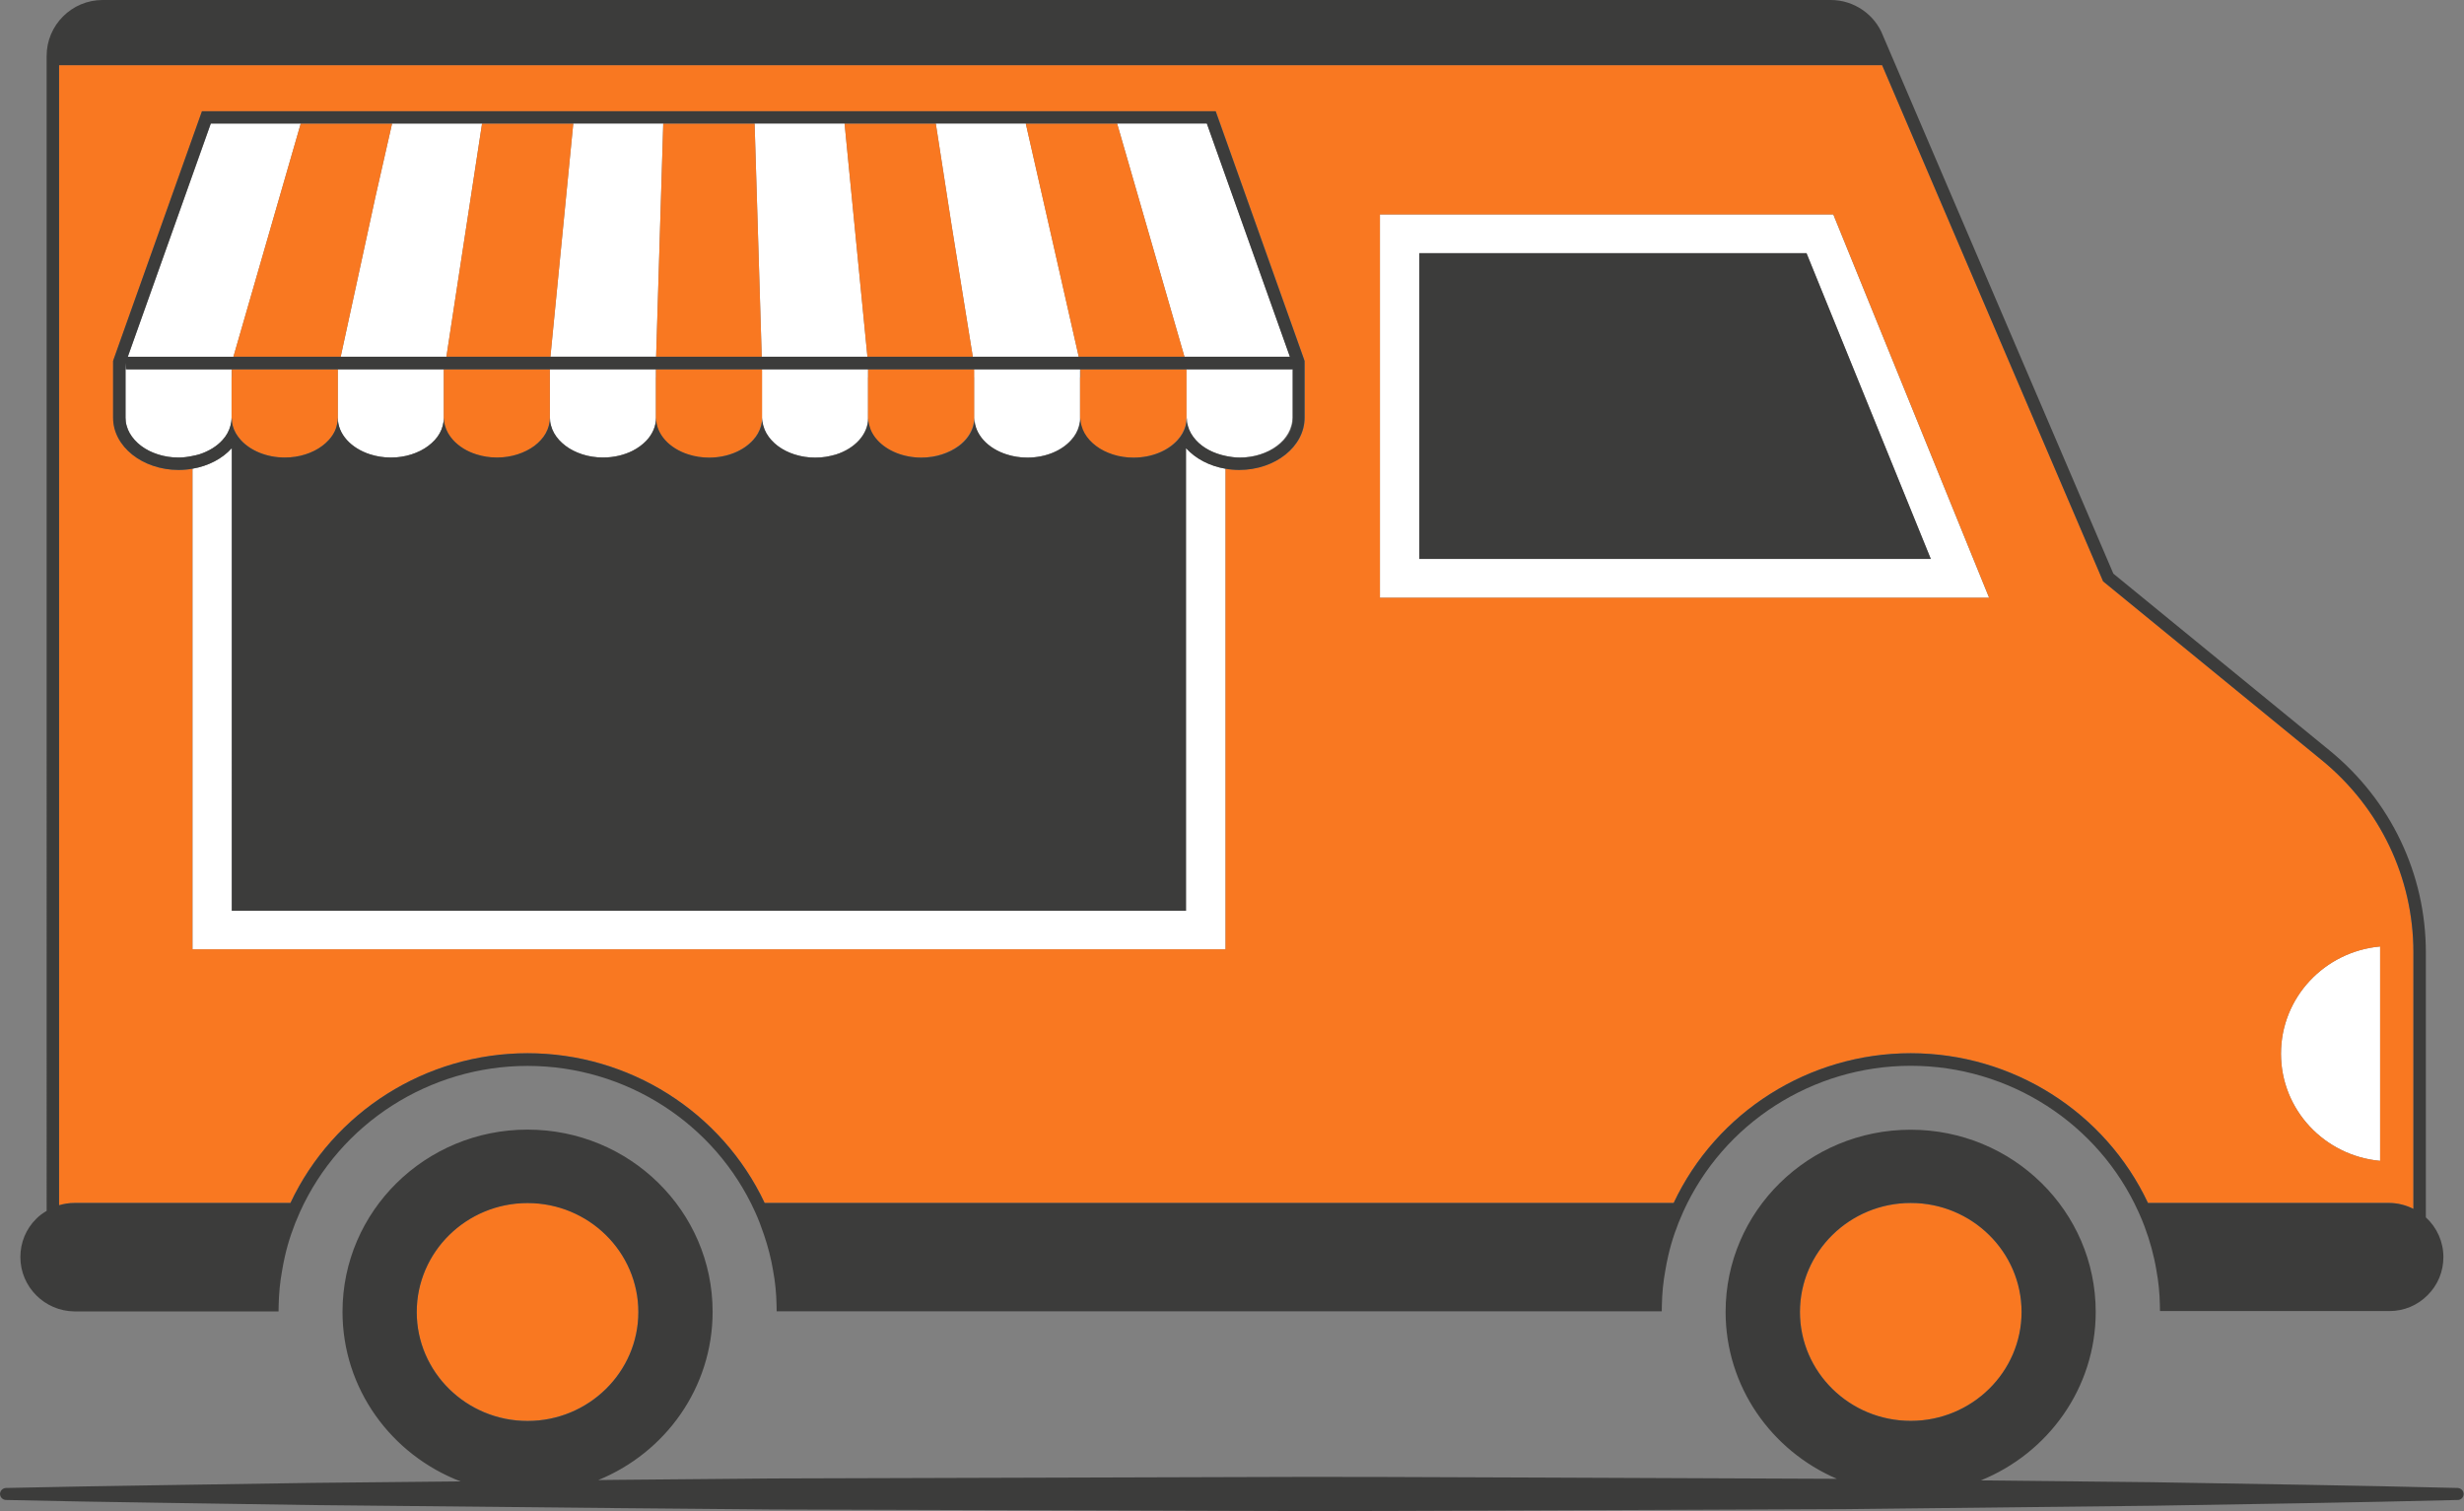 <?xml version="1.0" encoding="UTF-8"?><svg xmlns="http://www.w3.org/2000/svg" xmlns:xlink="http://www.w3.org/1999/xlink" height="133.5" id="Layer_1" preserveAspectRatio="xMidYMid meet" version="1.1" viewBox="-0.0 0.0 217.7 133.5" width="217.7" x="0" xml:space="preserve" y="0" zoomAndPan="magnify"><rect x="-0.0" y="0.0" width="217.7" height="133.5" fill="#808080" stroke="none"/><g><g id="change1_1"><path d="M114.18,32.07L114.18,32.07l0,4.83c0,0.24-0.03,0.48-0.1,0.71c-0.12,0.46-0.37,0.88-0.7,1.26 c-0.34,0.37-0.77,0.7-1.27,0.95c-0.5,0.25-1.07,0.44-1.68,0.53c-0.3,0.05-0.62,0.07-0.94,0.07c-0.43,0-0.83-0.06-1.22-0.14 c-1.1-0.22-2.04-0.72-2.66-1.41c-0.34-0.37-0.58-0.8-0.71-1.26c-0.06-0.23-0.1-0.47-0.1-0.71v-3.56v-0.72h9.37V32.07z M86.06,33.34 v2.96v0.61c0,1.46,1.18,2.71,2.86,3.24c0.56,0.18,1.18,0.28,1.82,0.28c1.62,0,3.04-0.61,3.88-1.55c0.34-0.37,0.58-0.8,0.7-1.26 c0.06-0.23,0.1-0.47,0.1-0.71V36.3v-2.96v-0.72h-9.37V33.34z M67.32,33.34v2.96v0.61c0,0.24,0.03,0.48,0.1,0.71 c0.12,0.46,0.37,0.88,0.71,1.26c0.67,0.75,1.72,1.29,2.94,1.48c0.31,0.05,0.62,0.07,0.94,0.07c0.32,0,0.64-0.02,0.94-0.07 s0.6-0.12,0.88-0.2c1.68-0.53,2.86-1.78,2.86-3.24V36.3v-2.96v-0.72h-9.37V33.34z M49.38,38.87c0.34,0.37,0.77,0.7,1.27,0.95 c0.5,0.25,1.07,0.44,1.68,0.53c0.31,0.05,0.62,0.07,0.94,0.07c0.97,0,1.87-0.22,2.62-0.6c0.47-0.24,0.87-0.54,1.2-0.88 c0.54-0.57,0.86-1.28,0.86-2.03c0,0,0,0,0,0c0,0,0,0,0,0V36.3v-2.96v-0.72h-9.37v0.72v2.96v0.61c0,0.24,0.03,0.48,0.1,0.71 C48.8,38.07,49.04,38.5,49.38,38.87z M32.7,40.15c0.56,0.18,1.18,0.28,1.82,0.28c0.32,0,0.64-0.02,0.94-0.07 c0.61-0.09,1.18-0.28,1.68-0.53c0.5-0.25,0.93-0.58,1.27-0.95c0.34-0.37,0.58-0.8,0.7-1.26c0.06-0.23,0.1-0.47,0.1-0.71V36.3v-2.96 v-0.72h-9.37v0.72v2.96v0.61C29.83,38.36,31.02,39.61,32.7,40.15z M17.6,40.15c0.84-0.27,1.56-0.71,2.06-1.27 c0.34-0.37,0.58-0.8,0.7-1.26c0.06-0.23,0.1-0.47,0.1-0.71v-3.56v-0.72h-9.37v-0.55h0v4.83c0,0.24,0.03,0.48,0.1,0.71 c0.12,0.46,0.37,0.88,0.71,1.26c0.67,0.75,1.72,1.29,2.94,1.48c0.31,0.05,0.62,0.07,0.94,0.07c0.21,0,0.42-0.01,0.62-0.04 c0.2-0.02,0.4-0.06,0.6-0.1C17.2,40.24,17.41,40.21,17.6,40.15z M114.18,32.07L114.18,32.07L114.18,32.07L114.18,32.07z M11.09,32.07L11.09,32.07L11.09,32.07L11.09,32.07z M39.44,31.52l2.21-14.45l0.94-6.15h-7.95l-1.47,6.47L30.1,31.52h9.19H39.44z M113.98,31.52l-7.34-20.61h-4.72H98.7h0l5.95,20.61H113.98z M85.95,31.52h9.3h0.06l-2.24-9.88l-2.44-10.73h-7.95l1.4,9.02 L85.95,31.52z M76.64,31.52l-2.02-20.61h-4.65h-3.3l0.63,20.61H76.64z M57.97,31.52l0.63-20.61h-7.95h0l-0.57,5.81l-1.45,14.79 h0.15H57.97z M26.57,10.92h-3.05h-4.89l-7.34,20.61h9.33L26.57,10.92z M161.97,18.94l13.77,33.87h-53.82V18.94H161.97z M170.59,49.38l-10.98-27.01H125.4v27.01H170.59z M201.53,93.09c0,4.96,3.85,9.02,8.76,9.47V83.62 C205.37,84.06,201.53,88.13,201.53,93.09z M104.79,39.63v40.83h-84.3V39.63c-0.01-0.01-0.01-0.01-0.02-0.02 c-0.82,0.91-2.05,1.56-3.46,1.8v42.47h91.27V41.41c-1.42-0.24-2.64-0.9-3.46-1.8C104.8,39.61,104.79,39.62,104.79,39.63z" fill="#fff"/></g><g><g fill="#f97821" id="change2_1"><path d="M57.95,33.34v2.96v0.61c0,1.46,1.18,2.71,2.86,3.24c0.56,0.18,1.18,0.28,1.82,0.28 c1.62,0,3.04-0.61,3.89-1.55c0.34-0.37,0.58-0.8,0.71-1.26c0.06-0.23,0.1-0.47,0.1-0.71V36.3v-2.96v-0.72h-9.37V33.34z" fill="inherit"/><path d="M76.69,33.34v2.96v0.61c0,0,0,0,0,0c0,0,0,0,0,0c0,0.31,0.06,0.61,0.16,0.89c0.02,0.05,0.03,0.1,0.05,0.15 c0.07,0.17,0.15,0.33,0.25,0.48c0.1,0.15,0.21,0.3,0.34,0.44c0.84,0.93,2.27,1.55,3.89,1.55c0.65,0,1.26-0.1,1.82-0.28 s1.07-0.44,1.49-0.75c0.64-0.48,1.09-1.09,1.28-1.78c0.06-0.23,0.1-0.47,0.1-0.71c0,0,0,0,0,0c0,0,0,0,0,0V36.3v-2.96v-0.72 h-9.37V33.34z" fill="inherit"/><path d="M114.08,37.62c-0.12,0.46-0.37,0.88-0.7,1.26C113.71,38.5,113.96,38.07,114.08,37.62z" fill="inherit"/><path d="M11.89,38.87c-0.34-0.37-0.58-0.8-0.71-1.26C11.31,38.07,11.56,38.5,11.89,38.87z" fill="inherit"/><path d="M95.43,33.34v2.96v0.61c0,0.24,0.03,0.48,0.1,0.71c0.12,0.46,0.37,0.88,0.71,1.26 c0.34,0.37,0.77,0.7,1.27,0.95c0.5,0.25,1.07,0.44,1.68,0.53c0.3,0.05,0.62,0.07,0.94,0.07c1.62,0,3.04-0.61,3.89-1.55 c0.34-0.37,0.58-0.8,0.71-1.26c0.05-0.18,0.07-0.37,0.08-0.57c0-0.05,0.02-0.09,0.02-0.14v-3.56v-0.72h-9.37V33.34z" fill="inherit"/><path d="M20.46,33.34v3.56c0,0.05,0.02,0.09,0.02,0.14c0.01,0.19,0.03,0.39,0.08,0.57c0.12,0.46,0.37,0.88,0.71,1.26 c0.84,0.93,2.27,1.55,3.89,1.55c0.32,0,0.64-0.02,0.94-0.07c0.61-0.09,1.18-0.28,1.68-0.53s0.93-0.58,1.27-0.95 c0.13-0.14,0.24-0.29,0.34-0.44c0.07-0.12,0.14-0.23,0.2-0.36c0.08-0.18,0.14-0.36,0.18-0.55c0.05-0.2,0.08-0.41,0.08-0.62 c0,0,0,0,0,0c0,0,0,0,0,0V36.3v-2.96v-0.72h-9.37V33.34z" fill="inherit"/><path d="M39.21,33.34v2.96v0.61c0,0.24,0.03,0.48,0.1,0.71c0.12,0.46,0.37,0.88,0.71,1.26 c0.51,0.56,1.22,1.01,2.06,1.27c0.56,0.18,1.18,0.28,1.82,0.28c0.65,0,1.26-0.1,1.82-0.28s1.07-0.44,1.49-0.75 c0.21-0.16,0.4-0.33,0.57-0.52c0.34-0.37,0.58-0.8,0.7-1.26c0.06-0.23,0.1-0.47,0.1-0.71V36.3v-2.96v-0.72h-9.37V33.34z" fill="inherit"/><path d="M168.82,106.28c-5.4,0-9.79,4.32-9.79,9.63c0,5.31,4.39,9.62,9.79,9.62c5.4,0,9.79-4.32,9.79-9.62 C178.61,110.6,174.22,106.28,168.82,106.28z" fill="inherit"/><path d="M42.65 10.92L42.59 10.92 41.65 17.07 39.44 31.52 48.63 31.52 50.08 16.73 50.65 10.92 50.59 10.92z" fill="inherit"/><path d="M34.58 10.92L26.63 10.92 26.63 10.92 26.57 10.92 26.57 10.92 20.62 31.52 20.63 31.52 29.97 31.52 30.1 31.52 33.17 17.39 34.64 10.92 34.58 10.92z" fill="inherit"/><path d="M104.65 31.52L98.7 10.92 98.64 10.92 90.69 10.92 90.63 10.92 90.63 10.92 93.07 21.65 95.31 31.52 104.64 31.52z" fill="inherit"/><path d="M67.3 31.52L67.3 31.52 66.67 10.92 66.61 10.92 58.66 10.92 58.6 10.92 57.97 31.52 57.97 31.52z" fill="inherit"/><path d="M85.95 31.52L84.08 19.93 82.68 10.92 82.62 10.92 74.68 10.92 74.62 10.92 76.64 31.52 76.64 31.52 85.88 31.52z" fill="inherit"/><path d="M11.29 31.52L18.62 10.92 18.62 10.92z" fill="inherit"/><path d="M205.11,67.13l-19.3-15.78l-0.05-0.12L166.29,5.76H5.22v100.72c0.43-0.13,0.88-0.2,1.35-0.2h19.09 c3.79-8.05,11.97-13.23,20.95-13.23c8.98,0,17.16,5.18,20.95,13.23h80.31c3.79-8.05,11.97-13.23,20.95-13.23 c8.99,0,17.17,5.18,20.96,13.23h21.32c0.74,0,1.47,0.19,2.13,0.52V84.14C213.23,77.54,210.27,71.34,205.11,67.13z M115.28,32.07 v4.83c0,2.54-2.59,4.61-5.78,4.61c-0.42,0-0.83-0.04-1.22-0.11v42.47H17V41.41c-0.39,0.07-0.8,0.11-1.22,0.11 c-3.19,0-5.78-2.07-5.78-4.61l0-4.83v-0.19l0.06-0.18l7.53-21.15l0.26-0.73h0.77h4.89h3.05h0.06h7.95h0.06h7.95h0.06h7.95h0.06 h7.95h8.07h3.3h4.71h7.95h0.06h7.95h0.06h7.95h0.06h3.22h4.72h0.77l0.26,0.73l7.53,21.15l0.06,0.18V32.07z M121.92,52.81V18.94 h40.06l13.77,33.87H121.92z M210.29,102.56c-4.92-0.45-8.76-4.51-8.76-9.47c0-4.96,3.85-9.02,8.76-9.47V102.56z" fill="inherit"/><path d="M46.61,106.28c-5.4,0-9.79,4.32-9.79,9.63c0,5.31,4.39,9.62,9.79,9.62c5.4,0,9.79-4.32,9.79-9.62 C56.4,110.6,52.01,106.28,46.61,106.28z" fill="inherit"/></g></g><g id="change3_1"><path d="M170.59,49.38H125.4V22.37h34.21L170.59,49.38z M217.67,132.01c-0.01,0.28-0.24,0.51-0.51,0.51 c-9.03,0.23-18.05,0.36-27.08,0.51l-27.08,0.3l-27.08,0.11c-9.03,0.03-18.05,0.09-27.08,0.04l-27.08-0.08l-13.54-0.04l-13.54-0.12 l-27.08-0.27c-9.03-0.15-18.05-0.24-27.08-0.45c-0.29-0.01-0.52-0.25-0.52-0.54c0.01-0.28,0.24-0.51,0.52-0.52 c9.03-0.2,18.05-0.3,27.08-0.45l13.09-0.13c-6.1-2.34-10.43-8.16-10.43-14.99c0-8.89,7.32-16.09,16.35-16.09s16.35,7.2,16.35,16.09 c0,6.71-4.17,12.45-10.1,14.87l1.81-0.02l13.54-0.12l13.54-0.04l27.08-0.08c9.03-0.05,18.05,0.01,27.08,0.04l26.38,0.11 c-5.78-2.48-9.83-8.15-9.83-14.75c0-8.89,7.32-16.09,16.35-16.09s16.35,7.2,16.35,16.09c0,6.73-4.2,12.48-10.15,14.89l15.06,0.16 c9.03,0.16,18.05,0.28,27.08,0.51C217.45,131.48,217.68,131.72,217.67,132.01z M46.61,125.54c5.4,0,9.79-4.32,9.79-9.62 c0-5.31-4.39-9.63-9.79-9.63c-5.4,0-9.79,4.32-9.79,9.63C36.82,121.22,41.21,125.54,46.61,125.54z M159.03,115.91 c0,5.31,4.39,9.62,9.79,9.62c5.4,0,9.79-4.32,9.79-9.62c0-5.31-4.39-9.63-9.79-9.63C163.42,106.28,159.03,110.6,159.03,115.91z M9.99,36.91l0-4.83v-0.19l0.06-0.18l7.53-21.15l0.26-0.73h0.77h4.89h3.05h0.06h7.95h0.06h7.95h0.06h7.95h0.06h7.95h8.07h3.3h4.71 h7.95h0.06h7.95h0.06h7.95h0.06h3.22h4.72h0.77l0.26,0.73l7.53,21.15l0.06,0.18v0.19v4.83c0,2.54-2.59,4.61-5.78,4.61 c-0.42,0-0.83-0.04-1.22-0.11c-1.42-0.24-2.64-0.9-3.46-1.8c-0.01,0.01-0.01,0.01-0.02,0.02v40.83h-84.3V39.63 c-0.01-0.01-0.01-0.01-0.02-0.02c-0.82,0.91-2.05,1.56-3.46,1.8c-0.39,0.07-0.8,0.11-1.22,0.11C12.59,41.52,9.99,39.45,9.99,36.91z M11.29,31.52h9.33h0.01h9.34h0.13h9.19h0.14h9.19h0.15h9.18h0h9.33h0h9.33h0h9.24h0.08h9.3h0.06h9.33h0.01h9.33l-7.34-20.61h-4.72 H98.7h0h-0.06h-7.95h-0.06h0h-7.95h-0.06h-7.95h-0.06h-4.65h-3.3h-0.06h-7.95H58.6h-7.95h0h-0.06h-7.95h-0.06h-7.95h-0.06h0h-7.95 h0h-0.06h0h-3.05h-4.89h0L11.29,31.52z M11.09,32.07L11.09,32.07l0,4.83c0,0.24,0.03,0.48,0.1,0.71c0.12,0.46,0.37,0.88,0.71,1.26 c0.67,0.75,1.72,1.29,2.94,1.48c0.31,0.05,0.62,0.07,0.94,0.07c0.21,0,0.42-0.01,0.62-0.04c0.2-0.02,0.4-0.06,0.6-0.1 c0.2-0.04,0.41-0.08,0.6-0.14c0.84-0.27,1.56-0.71,2.06-1.27c0.34-0.37,0.58-0.8,0.7-1.26c0.06-0.23,0.1-0.47,0.1-0.71 c0,0.05,0.02,0.09,0.02,0.14c0.01,0.19,0.03,0.39,0.08,0.57c0.12,0.46,0.37,0.88,0.71,1.26c0.84,0.93,2.27,1.55,3.89,1.55 c0.32,0,0.64-0.02,0.94-0.07c0.61-0.09,1.18-0.28,1.68-0.53s0.93-0.58,1.27-0.95c0.13-0.14,0.24-0.29,0.34-0.44 c0.07-0.12,0.14-0.23,0.2-0.36c0.08-0.18,0.14-0.36,0.18-0.55c0.05-0.2,0.08-0.41,0.08-0.62c0,0,0,0,0,0c0,0,0,0,0,0 c0,1.46,1.18,2.71,2.86,3.24c0.56,0.18,1.18,0.28,1.82,0.28c0.32,0,0.64-0.02,0.94-0.07c0.61-0.09,1.18-0.28,1.68-0.53 c0.5-0.25,0.93-0.58,1.27-0.95c0.34-0.37,0.58-0.8,0.7-1.26c0.06-0.23,0.1-0.47,0.1-0.71c0,0.24,0.03,0.48,0.1,0.71 c0.12,0.46,0.37,0.88,0.71,1.26c0.51,0.56,1.22,1.01,2.06,1.27c0.56,0.18,1.18,0.28,1.82,0.28c0.65,0,1.26-0.1,1.82-0.28 s1.07-0.44,1.49-0.75c0.21-0.16,0.4-0.33,0.57-0.52c0.34-0.37,0.58-0.8,0.7-1.26c0.06-0.23,0.1-0.47,0.1-0.71 c0,0.24,0.03,0.48,0.1,0.71c0.12,0.46,0.37,0.88,0.71,1.26c0.34,0.37,0.77,0.7,1.27,0.95c0.5,0.25,1.07,0.44,1.68,0.53 c0.31,0.05,0.62,0.07,0.94,0.07c0.97,0,1.87-0.22,2.62-0.6c0.47-0.24,0.87-0.54,1.2-0.88c0.54-0.57,0.86-1.28,0.86-2.03 c0,0,0,0,0,0c0,0,0,0,0,0c0,1.46,1.18,2.71,2.86,3.24c0.56,0.18,1.18,0.28,1.82,0.28c1.62,0,3.04-0.61,3.89-1.55 c0.34-0.37,0.58-0.8,0.71-1.26c0.06-0.23,0.1-0.47,0.1-0.71c0,0.24,0.03,0.48,0.1,0.71c0.12,0.46,0.37,0.88,0.71,1.26 c0.67,0.75,1.72,1.29,2.94,1.48c0.31,0.05,0.62,0.07,0.94,0.07c0.32,0,0.64-0.02,0.94-0.07s0.6-0.12,0.88-0.2 c1.68-0.53,2.86-1.78,2.86-3.24c0,0,0,0,0,0c0,0,0,0,0,0c0,0.31,0.06,0.61,0.16,0.89c0.02,0.05,0.03,0.1,0.05,0.15 c0.07,0.17,0.15,0.33,0.25,0.48c0.1,0.15,0.21,0.3,0.34,0.44c0.84,0.93,2.27,1.55,3.89,1.55c0.65,0,1.26-0.1,1.82-0.28 s1.07-0.44,1.49-0.75c0.64-0.48,1.09-1.09,1.28-1.78c0.06-0.23,0.1-0.47,0.1-0.71c0,0,0,0,0,0c0,0,0,0,0,0 c0,1.46,1.18,2.71,2.86,3.24c0.56,0.18,1.18,0.28,1.82,0.28c1.62,0,3.04-0.61,3.88-1.55c0.34-0.37,0.58-0.8,0.7-1.26 c0.06-0.23,0.1-0.47,0.1-0.71c0,0.24,0.03,0.48,0.1,0.71c0.12,0.46,0.37,0.88,0.71,1.26c0.34,0.37,0.77,0.7,1.27,0.95 c0.5,0.25,1.07,0.44,1.68,0.53c0.3,0.05,0.62,0.07,0.94,0.07c1.62,0,3.04-0.61,3.89-1.55c0.34-0.37,0.58-0.8,0.71-1.26 c0.05-0.18,0.07-0.37,0.08-0.57c0-0.05,0.02-0.09,0.02-0.14c0,0.24,0.03,0.48,0.1,0.71c0.12,0.46,0.37,0.88,0.71,1.26 c0.62,0.69,1.57,1.19,2.66,1.41c0.39,0.08,0.8,0.14,1.22,0.14c0.32,0,0.64-0.02,0.94-0.07c0.61-0.09,1.18-0.28,1.68-0.53 c0.5-0.25,0.93-0.58,1.27-0.95s0.58-0.8,0.7-1.26c0.06-0.23,0.1-0.47,0.1-0.71v-4.83l0,0l0,0v0v0v0.55h-9.37h-9.37h-9.37h-9.37 h-9.37h-9.37h-9.37h-9.37h-9.37h-9.37h-9.37L11.09,32.07L11.09,32.07L11.09,32.07L11.09,32.07z M1.8,111.06 c0-1.29,0.5-2.49,1.4-3.38c0.26-0.27,0.57-0.49,0.92-0.7V4.94C4.12,2.22,6.34,0,9.07,0h152.69c2.03,0,3.89,1.27,4.61,3.16 l20.35,47.52l19.09,15.61c5.42,4.42,8.52,10.93,8.52,17.85v23.41c0.98,0.9,1.55,2.16,1.55,3.51c0,1.28-0.5,2.48-1.4,3.37 c-0.89,0.9-2.09,1.4-3.38,1.4h-20.26l-0.01-0.54c-0.02-1.05-0.12-2.06-0.3-3.02l0-0.01c-0.22-1.33-0.58-2.64-1.06-3.92 c-0.16-0.43-0.34-0.85-0.53-1.27c-3.54-7.84-11.44-12.91-20.12-12.91c-8.67,0-16.57,5.07-20.11,12.91 c-0.57,1.26-1.02,2.56-1.32,3.88c-0.1,0.44-0.19,0.88-0.26,1.32c-0.18,0.98-0.28,2-0.3,3.04l-0.01,0.54H68.62l-0.01-0.54 c-0.02-1.04-0.12-2.06-0.3-3.02l0-0.01c-0.18-1.09-0.46-2.16-0.82-3.22c-0.23-0.67-0.47-1.33-0.77-1.98 c-3.54-7.84-11.44-12.91-20.11-12.91s-16.57,5.07-20.11,12.91c-0.57,1.26-1.02,2.56-1.32,3.88c-0.1,0.44-0.19,0.88-0.26,1.32 c-0.18,0.98-0.28,2-0.3,3.04l-0.01,0.54H6.57C3.94,115.83,1.8,113.69,1.8,111.06z M5.22,106.48c0.43-0.13,0.88-0.2,1.35-0.2h19.09 c3.79-8.05,11.97-13.23,20.95-13.23c8.98,0,17.16,5.18,20.95,13.23h80.31c3.79-8.05,11.97-13.23,20.95-13.23 c8.99,0,17.17,5.18,20.96,13.23h21.32c0.74,0,1.47,0.19,2.13,0.52V84.14c0-6.6-2.96-12.79-8.12-17l-19.3-15.78l-0.05-0.12 L166.29,5.76H5.22V106.48z" fill="#3c3c3b"/></g></g></svg>